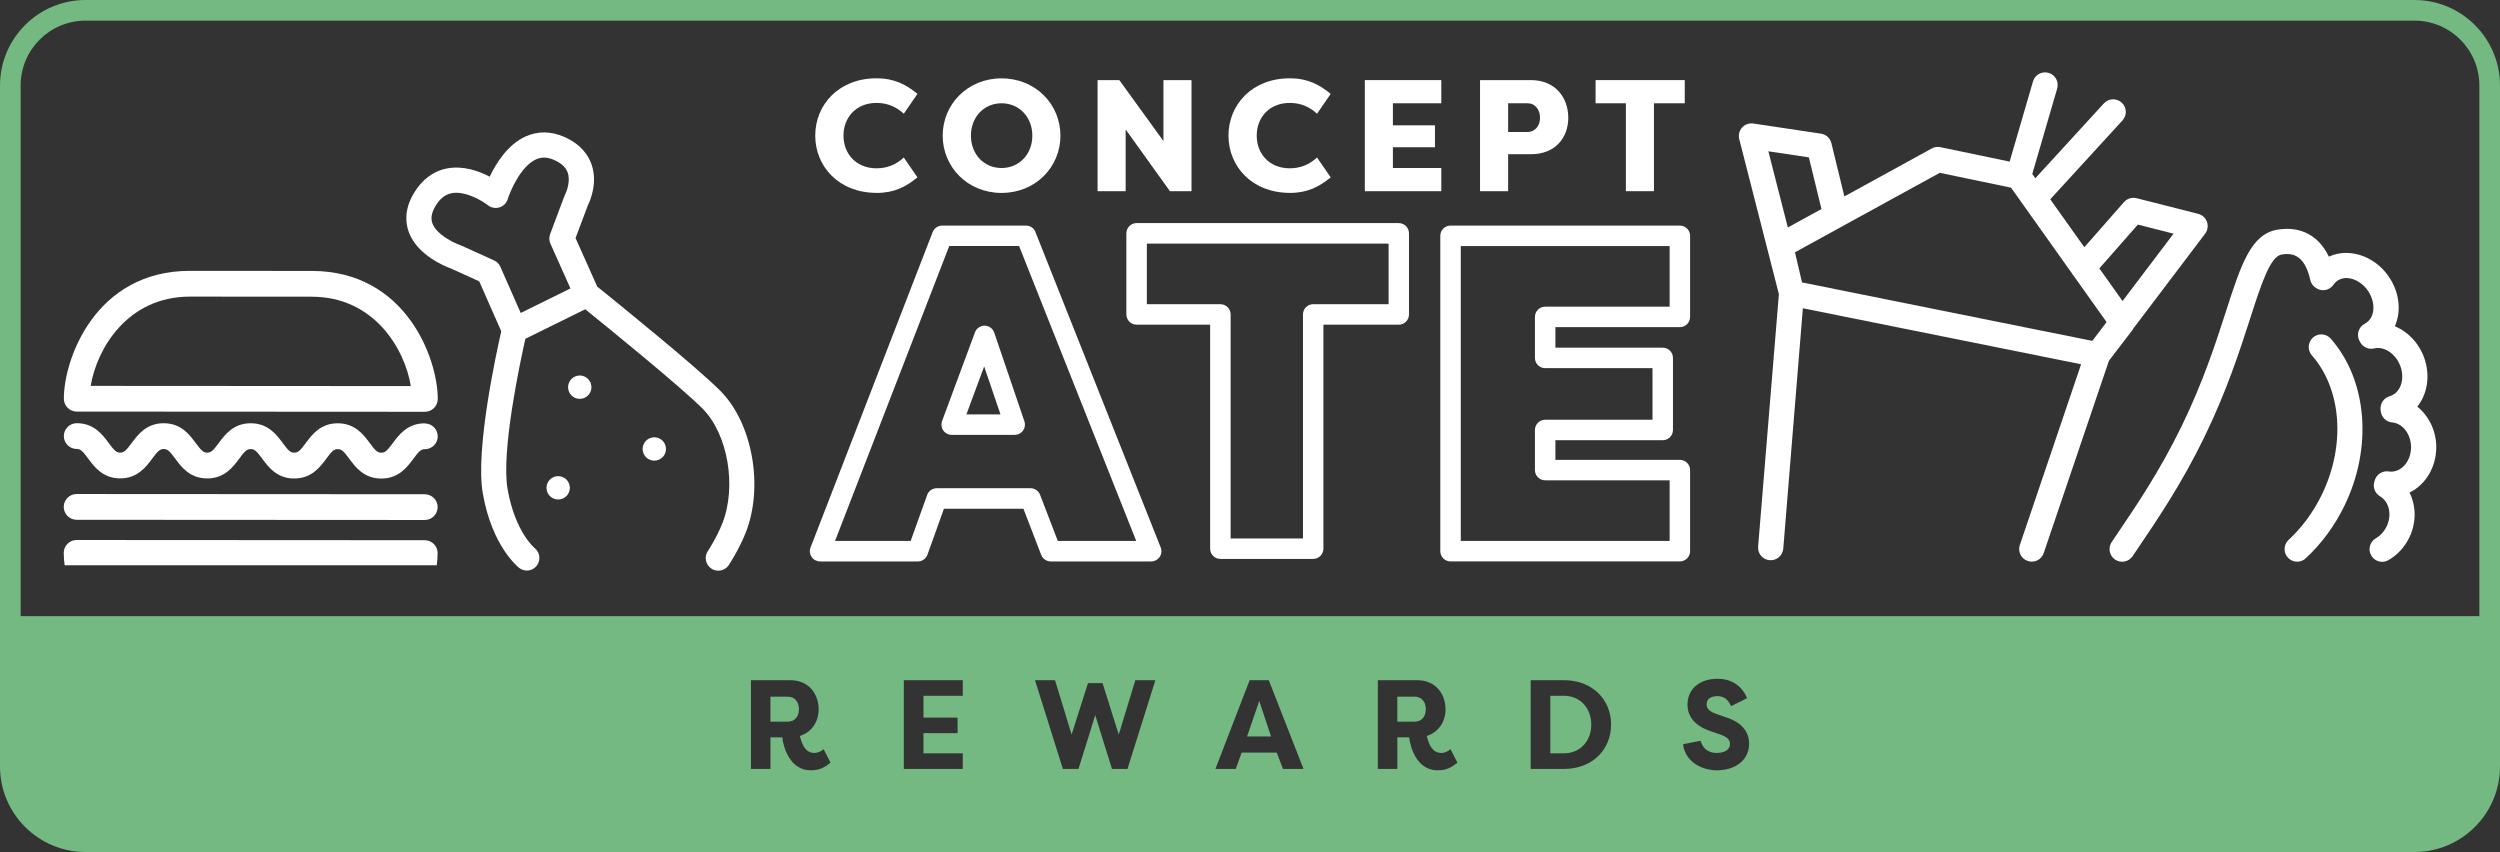 <?xml version="1.0" encoding="UTF-8"?><svg id="b" xmlns="http://www.w3.org/2000/svg" viewBox="0 0 848 289"><rect x="0" y="0" width="848" height="289" fill="#333333" stroke="none"/><g id="c"><g><path d="M297.31,65.44c6.03,0,10.01-2.1,13.89-5.28l-4.63-6.73c-2.64,2.42-5.65,3.66-9.26,3.66-6.89,0-11.2-4.9-11.2-11.09s4.31-11.09,11.2-11.09c3.61,0,6.62,1.24,9.26,3.66l4.63-6.73c-3.88-3.18-7.86-5.28-13.89-5.28-12.76,0-20.78,8.94-20.78,19.43s8.02,19.43,20.78,19.43Z" fill="#fff"/><path d="M339.73,65.44c11.57,0,19.97-8.83,19.97-19.43s-8.4-19.43-19.97-19.43-19.97,8.83-19.97,19.43,8.4,19.43,19.97,19.43Zm0-30.41c6.03,0,10.44,4.74,10.44,10.98s-4.41,10.98-10.44,10.98-10.39-4.74-10.39-10.98,4.36-10.98,10.39-10.98Z" fill="#fff"/><polygon points="381.82 43.91 396.84 64.85 404.16 64.85 404.16 27.17 394.64 27.17 394.64 47.84 379.67 27.17 372.3 27.17 372.3 64.85 381.82 64.85 381.82 43.91" fill="#fff"/><path d="M437.48,65.44c6.03,0,10.01-2.1,13.89-5.28l-4.63-6.73c-2.64,2.42-5.65,3.66-9.26,3.66-6.89,0-11.2-4.9-11.2-11.09s4.31-11.09,11.2-11.09c3.61,0,6.62,1.24,9.26,3.66l4.63-6.73c-3.88-3.18-7.86-5.28-13.89-5.28-12.76,0-20.78,8.94-20.78,19.43s8.02,19.43,20.78,19.43Z" fill="#fff"/><polygon points="488.89 56.99 472.47 56.99 472.47 49.94 486.74 49.94 486.74 42.51 472.47 42.51 472.47 35.03 488.89 35.03 488.89 27.17 462.95 27.17 462.95 64.85 488.89 64.85 488.89 56.99" fill="#fff"/><path d="M511.56,52.31h7.75c8.13,0,12.65-5.49,12.65-12.38s-4.47-12.76-12.65-12.76h-17.28v37.68h9.53v-12.54Zm0-17.28h6.62c2.53,0,4.2,2.15,4.2,4.95,0,2.64-1.67,4.79-4.2,4.79h-6.62v-9.74Z" fill="#fff"/><polygon points="551.5 64.85 561.02 64.85 561.02 35.03 571.47 35.03 571.47 27.17 541.22 27.17 541.22 35.03 551.5 35.03 551.5 64.85" fill="#fff"/><path d="M334.03,110.45c-1.44,0-2.79,.85-3.32,2.27l-11.16,30.11c-.39,1.06-.24,2.26,.41,3.19,.65,.93,1.71,1.49,2.85,1.49h21.39c1.12,0,2.17-.54,2.82-1.45,.65-.91,.83-2.08,.46-3.14l-10.24-30.11c-.47-1.39-1.78-2.33-3.23-2.35Zm-6.22,30.11l6.02-16.26,5.53,16.26h-11.55Z" fill="#fff"/><path d="M351.25,78.71c-.53-1.33-1.79-2.19-3.23-2.19h-28.43c-1.42,0-2.72,.89-3.24,2.22l-41.41,106.97c-.42,1.07-.27,2.27,.37,3.22,.65,.95,1.72,1.51,2.86,1.51h33.16c1.46,0,2.78-.92,3.27-2.3l5.59-15.58h26.96l6.02,15.65c.51,1.33,1.81,2.23,3.24,2.23h34.08c1.15,0,2.23-.57,2.87-1.52,.65-.95,.78-2.16,.35-3.23l-42.48-106.97Zm7.56,104.78l-6.02-15.66c-.51-1.33-1.82-2.23-3.24-2.23h-31.79c-1.46,0-2.78,.92-3.27,2.3l-5.59,15.58h-25.65l38.73-100.03h23.69l39.73,100.03h-26.58Z" fill="#fff"/><path d="M474.47,75.67h-88.94c-1.92,0-3.47,1.56-3.47,3.47v27.51c0,1.92,1.56,3.47,3.47,3.47h24.95v75.99c0,1.92,1.56,3.47,3.47,3.47h31.48c1.92,0,3.47-1.56,3.47-3.47V110.13h25.56c1.92,0,3.47-1.56,3.47-3.47v-27.51c0-1.92-1.56-3.47-3.47-3.47Zm-3.47,27.51h-25.56c-1.92,0-3.47,1.56-3.47,3.47v75.99h-24.54V106.66c0-1.92-1.56-3.47-3.47-3.47h-24.95v-20.56h82v20.56Z" fill="#fff"/><path d="M569.81,76.52h-77.79c-1.92,0-3.47,1.56-3.47,3.47v106.97c0,1.92,1.56,3.47,3.47,3.47h77.79c1.92,0,3.47-1.56,3.47-3.47v-27.51c0-1.92-1.56-3.47-3.47-3.47h-42.22v-6.66h36.41c1.92,0,3.47-1.56,3.47-3.47v-24.45c0-1.92-1.56-3.47-3.47-3.47h-36.41v-6.96h42.22c1.92,0,3.47-1.56,3.47-3.47v-27.51c0-1.92-1.56-3.47-3.47-3.47Zm-3.47,27.51h-42.22c-1.92,0-3.47,1.56-3.47,3.47v13.91c0,1.92,1.56,3.47,3.47,3.47h36.41v17.5h-36.41c-1.92,0-3.47,1.56-3.47,3.47v13.6c0,1.92,1.56,3.47,3.47,3.47h42.22v20.56h-70.84V83.47h70.84v20.56Z" fill="#fff"/><path d="M784.57,114.49c-1.77,1.56-1.95,4.26-.39,6.04,10.16,11.57,11.51,30.59,3.35,47.33-2.85,5.84-6.63,10.98-11.24,15.27-1.73,1.61-1.83,4.31-.22,6.04,.84,.9,1.99,1.36,3.13,1.36,1.04,0,2.09-.38,2.91-1.15,5.38-5.01,9.79-10.99,13.1-17.78,9.65-19.79,7.8-42.59-4.61-56.72-1.56-1.78-4.26-1.95-6.04-.39Z" fill="#fff"/><path d="M819.96,137.92c.74-.93,1.38-1.97,1.91-3.1,1.71-3.69,2-8.04,.81-12.23-1.6-5.61-5.59-9.95-10.35-11.92,2.06-4.68,1.66-10.35-1.1-15.31-4.48-8.06-13.95-11.71-21.28-8.3-3.4-7.11-9.5-10.41-17.33-9.18-9.08,1.44-12.44,11.82-17.51,27.54-3.47,10.75-7.78,24.12-15.16,39.25-7.38,15.14-15.26,26.77-21.59,36.12l-2.08,3.08c-1.32,1.96-.8,4.62,1.16,5.94,1.96,1.32,4.62,.8,5.94-1.16l2.07-3.07c6.48-9.57,14.55-21.49,22.19-37.17,7.64-15.68,12.06-29.37,15.61-40.37,3.8-11.79,6.81-21.1,10.71-21.72,3.42-.54,7.6-.1,9.58,8.22,.13,.53,.24,1.03,.57,1.6,.33,.57,.77,1.06,1.31,1.42,.92,.7,2.09,1,3.24,.82,1.18-.18,2.23-.85,2.89-1.83,.49-.73,1.12-1.3,1.87-1.67,3.28-1.66,8.02,.46,10.34,4.63,1.49,2.68,1.73,5.75,.61,7.99-.51,1.02-1.26,1.79-2.22,2.29-1.02,.53-1.79,1.44-2.13,2.53-.34,1.1-.23,2.28,.31,3.29l.23,.43c.92,1.73,2.93,2.6,4.82,2.14,3.64-.86,7.78,2.23,9.07,6.75,.63,2.22,.51,4.45-.34,6.29-.75,1.61-2,2.74-3.53,3.18-2,.57-3.29,2.49-3.08,4.56l.05,.47c.2,2.09,1.89,3.72,3.98,3.86h.02c3.78,.44,6.57,4.51,6.25,9.12-.09,1.33-.43,2.57-1.01,3.69-1.35,2.63-3.75,4.1-6.26,3.86l-.29-.05c-2.14-.32-4.18,1.02-4.75,3.11l-.13,.45c-.54,1.88,.26,3.89,1.95,4.88,3.15,1.84,4.12,6.34,2.22,10.26-.83,1.7-2.09,3.07-3.64,3.97-2.05,1.18-2.75,3.79-1.57,5.84,.79,1.37,2.23,2.14,3.71,2.14,.72,0,1.46-.18,2.13-.57,3.04-1.75,5.48-4.39,7.06-7.63,2.48-5.08,2.35-10.77,.09-15.28,2.94-1.44,5.45-3.88,7.09-7.06,1.11-2.16,1.76-4.52,1.94-7.02,.42-6.08-2.17-11.7-6.38-15.06Z" fill="#fff"/><path d="M723.75,111.27l24.23-32c.87-1.14,1.1-2.64,.63-4-.47-1.35-1.59-2.38-2.98-2.73l-20.9-5.31c-1.56-.39-3.21,.12-4.27,1.32l-13.45,15.31-11.56-16.26,24.5-26.75c1.6-1.74,1.48-4.45-.27-6.04-1.74-1.6-4.45-1.48-6.04,.26l-23.26,25.4-1.03-1.45,8.45-29c.66-2.27-.64-4.64-2.91-5.3-2.27-.67-4.64,.64-5.3,2.91l-7.92,27.19-23.49-4.9c-1.01-.22-2.04-.05-2.93,.44l-29.64,16.27-4.4-18.07c-.41-1.69-1.8-2.96-3.52-3.22l-22.96-3.44c-1.42-.21-2.85,.3-3.81,1.36-.96,1.06-1.32,2.54-.97,3.93l13.45,52.59-7.04,85.56c-.23,2.35,1.48,4.47,3.84,4.67,2.35,.23,4.44-1.49,4.68-3.84l6.65-81.61,94.38,19-20.78,61.3c-.76,2.24,.44,4.67,2.68,5.42,.25,.08,.5,.14,.74,.18,2.01,.3,4-.87,4.68-2.86l22.12-65.24,7.96-10.39c.18-.23,.33-.48,.45-.73Zm-123.93-59.95l13.75,2.06,4.27,17.52-11.4,6.26-6.61-25.83Zm109.9,64.31l-98.47-19.83-2.4-10.22,49.12-26.96,24.18,5.04,20.7,29.13c.17,.32,.38,.63,.64,.9l11.06,15.56-4.83,6.38Zm2.38-24.59l13.06-14.86,12.11,3.08-17.3,22.85-7.87-11.07Z" fill="#fff"/><path d="M144.08,167.64l-118.09-.07c-2.4,0-4.36,1.96-4.37,4.37,0,2.4,1.96,4.36,4.36,4.37l118.09,.07c2.41,0,4.37-1.96,4.37-4.36,0-2.41-1.96-4.37-4.36-4.37Z" fill="#fff"/><path d="M144.1,143.59c-5.89,0-8.79,3.9-10.89,6.75-1.88,2.53-2.57,3.22-3.88,3.22-1.3,0-2-.69-3.87-3.22-2.11-2.85-5-6.76-10.89-6.76-5.88,0-8.78,3.9-10.89,6.75-1.88,2.53-2.56,3.22-3.87,3.22-1.31,0-2-.69-3.87-3.22-2.1-2.85-4.99-6.76-10.89-6.76-5.89,0-8.77,3.9-10.89,6.75-1.88,2.53-2.57,3.22-3.87,3.22-1.3,0-1.99-.69-3.87-3.22-2.11-2.85-4.99-6.76-10.88-6.76-5.89,0-8.78,3.9-10.9,6.75-1.88,2.53-2.57,3.22-3.87,3.22-1.3,0-1.99-.69-3.87-3.22-2.1-2.85-4.99-6.76-10.88-6.76-2.4,0-4.36,1.96-4.37,4.37,0,2.4,1.96,4.36,4.36,4.37,1.31,0,2,.69,3.87,3.22,2.11,2.86,5,6.75,10.88,6.76,5.89,0,8.78-3.89,10.9-6.74,1.87-2.53,2.56-3.22,3.87-3.22,1.3,0,1.99,.69,3.87,3.22,2.1,2.86,4.99,6.75,10.88,6.76,5.89,0,8.78-3.89,10.89-6.75,1.88-2.53,2.57-3.21,3.87-3.21,1.31,0,2.01,.69,3.87,3.22,2.11,2.86,5,6.76,10.89,6.76s8.78-3.89,10.9-6.75c1.87-2.53,2.56-3.21,3.86-3.21,1.31,0,2.01,.69,3.88,3.22,2.11,2.86,4.99,6.75,10.89,6.76,5.9,0,8.79-3.89,10.9-6.74,1.88-2.53,2.57-3.22,3.88-3.22,2.41,0,4.37-1.96,4.37-4.36,0-2.41-1.96-4.37-4.37-4.37Z" fill="#fff"/><path d="M105.73,91.9l-41.27-.03c-32-.02-42.8,29.78-42.8,43.37,0,2.41,1.96,4.37,4.37,4.37l118.09,.07c2.41,0,4.37-1.96,4.37-4.36,0-13.59-10.74-43.4-42.75-43.42ZM30.76,130.89c2.05-12.5,12.39-30.29,33.68-30.28l41.27,.03c21.29,.01,31.61,17.82,33.64,30.32l-108.6-.07Z" fill="#fff"/><path d="M144.08,183.24l-118.09-.07c-1.17,0-2.26,.45-3.09,1.28-.83,.83-1.28,1.92-1.28,3.08,0,1.45,.11,2.85,.31,4.2h126.21c.2-1.33,.3-2.7,.3-4.12,0-2.41-1.96-4.37-4.37-4.37Z" fill="#fff"/><path d="M202.56,97.16l-7.33-16.41,4.14-11.02c.76-1.53,3.46-7.63,1.3-13.92-.98-2.86-3.4-6.81-9.33-9.4-4.45-1.95-8.98-1.99-13.08-.11-6.07,2.77-9.99,9.08-12.15,13.63-3.66-1.92-8.99-3.83-14.46-2.8-4.7,.89-8.65,3.88-11.41,8.63-3.23,5.56-2.63,10.15-1.55,13.03,2.96,7.89,12.4,11.61,14.26,12.28l9.61,4.36,7.47,16.95c-1.67,7.3-8.84,40.11-6.27,54.91,3.15,18.13,12.01,25.08,12.38,25.37,.77,.59,1.67,.87,2.56,.87,1.27,0,2.52-.57,3.36-1.64,1.44-1.84,1.12-4.51-.7-5.98-.07-.05-6.67-5.52-9.2-20.07-2.21-12.72,4.26-43,6.05-50.93l20.3-10.01c7.45,6.02,32.52,26.38,39.83,33.74,8.59,8.65,11.63,26.51,6.64,38.99-1.95,4.88-4.85,9.26-4.88,9.3-1.31,1.96-.78,4.61,1.17,5.92,.73,.49,1.55,.72,2.37,.72,1.38,0,2.73-.66,3.55-1.89,.14-.21,3.42-5.14,5.71-10.88,6.22-15.57,2.4-37.18-8.51-48.18-8.25-8.31-36.62-31.23-41.85-35.44Zm-25.93,9l-6.91-15.67c-.42-.96-1.19-1.73-2.14-2.16l-11.27-5.11c-.12-.05-.25-.11-.38-.15-1.95-.68-7.83-3.46-9.25-7.29-.62-1.68-.32-3.56,.94-5.73,1.52-2.61,3.35-4.09,5.6-4.52,.51-.1,1.03-.14,1.56-.14,4.31,0,9.1,2.96,10.73,4.23,1.1,.87,2.56,1.14,3.9,.73,1.34-.41,2.4-1.46,2.82-2.8,.93-2.96,4.47-11.16,9.58-13.48,1.91-.87,3.85-.81,6.1,.17,2.5,1.09,4.02,2.51,4.66,4.32,.99,2.82-.31,6.32-.88,7.42-.09,.17-.17,.35-.24,.53l-4.84,12.9c-.39,1.05-.36,2.22,.1,3.24l6.79,15.19-16.88,8.33Z" fill="#fff"/><path d="M197.45,127.45c-2.14-.44-4.24,.94-4.68,3.08-.44,2.14,.94,4.24,3.08,4.68,2.14,.44,4.24-.94,4.68-3.08,.44-2.14-.94-4.24-3.08-4.68Z" fill="#fff"/><path d="M222.74,148.41c-2.14-.44-4.24,.94-4.68,3.08s.94,4.24,3.08,4.68c2.14,.44,4.24-.94,4.68-3.08,.44-2.14-.94-4.24-3.08-4.68Z" fill="#fff"/><path d="M190.13,161.59c-2.14-.44-4.24,.94-4.68,3.08-.44,2.14,.94,4.24,3.08,4.68,2.14,.44,4.24-.94,4.68-3.08,.44-2.14-.94-4.24-3.08-4.68Z" fill="#fff"/><path d="M818.99,0H29.01C13.01,0,0,13.01,0,29.01v230.98c0,16,13.01,29.01,29.01,29.01H818.99c16,0,29.01-13.01,29.01-29.01v-4h0V29.01c0-16-13.01-29.01-29.01-29.01ZM275.01,261.29c-7.14,0-9.33-8-9.67-11.18h-4v10.71h-6.62v-30.1h13.37c6.19,0,9.59,4.6,9.59,9.89,0,4.26-2.41,7.78-6.36,9.03,.77,3.18,1.98,5.76,4.99,5.76,1.03,0,2.24-.52,3.05-1.29l2.36,4.6c-1.98,1.55-3.61,2.58-6.71,2.58Zm51.56-25.28h-13.33v7.39h11.57v5.29h-11.57v6.84h13.33v5.29h-19.99v-30.1h19.99v5.29Zm55.9,24.81h-5.29l-5.68-18.23-5.68,18.23h-5.29l-9.46-30.1h6.79l5.63,18.45,5.55-17.46h4.94l5.5,17.46,5.63-18.45h6.79l-9.46,30.1Zm52.72,0l-2.15-5.63v.09h-11.83v-.09l-2.06,5.63h-6.88l11.61-30.1h6.49l11.78,30.1h-6.97Zm52.46,.47c-7.14,0-9.33-8-9.67-11.18h-4v10.71h-6.62v-30.1h13.37c6.19,0,9.59,4.6,9.59,9.89,0,4.26-2.41,7.78-6.36,9.03,.77,3.18,1.98,5.76,4.99,5.76,1.03,0,2.24-.52,3.05-1.29l2.36,4.6c-1.98,1.55-3.61,2.58-6.71,2.58Zm42.83-.47h-11.27v-30.1h11.27c9.85,0,16,6.75,16,15.05s-6.15,15.05-16,15.05Zm52.03,.47c-5.76,0-11.01-3.27-11.61-8.86l5.93-1.16c.77,2.67,2.67,4.13,5.46,4.13,2.37,0,4.51-.86,4.51-3.1,0-1.16-.64-2.24-3.48-3.23l-3.27-1.12c-6.67-2.28-7.65-6.45-7.65-8.94,0-5.42,4.26-8.77,10.15-8.77,4.64,0,8.26,2.23,10.06,6.58l-5.42,2.71c-1.29-3.05-3.4-3.4-4.64-3.4-2.06,0-3.66,.82-3.66,2.79,0,.77,.22,2.19,3.23,3.22l3.18,1.12c6.75,2.11,7.96,6.15,8,8.9,0,6.32-5.5,9.12-10.79,9.12Zm258.5-52.29H7V29.01c0-12.14,9.87-22.01,22.01-22.01H818.99c12.14,0,22.01,9.87,22.01,22.01V209Z" fill="#74b882"/><path d="M479.86,236.31h-5.89v8.47h5.89c2.37,0,3.78-1.72,3.78-4.21s-1.42-4.26-3.78-4.26Z" fill="#74b882"/><polygon points="423.01 249.81 431.14 249.81 427.14 237.77 423.01 249.81" fill="#74b882"/><path d="M530.47,236.01h-4.6v19.52h4.6c5.72,0,9.29-4.39,9.29-9.76s-3.57-9.76-9.29-9.76Z" fill="#74b882"/><path d="M267.22,236.31h-5.89v8.47h5.89c2.37,0,3.78-1.72,3.78-4.21s-1.42-4.26-3.78-4.26Z" fill="#74b882"/></g></g></svg>
